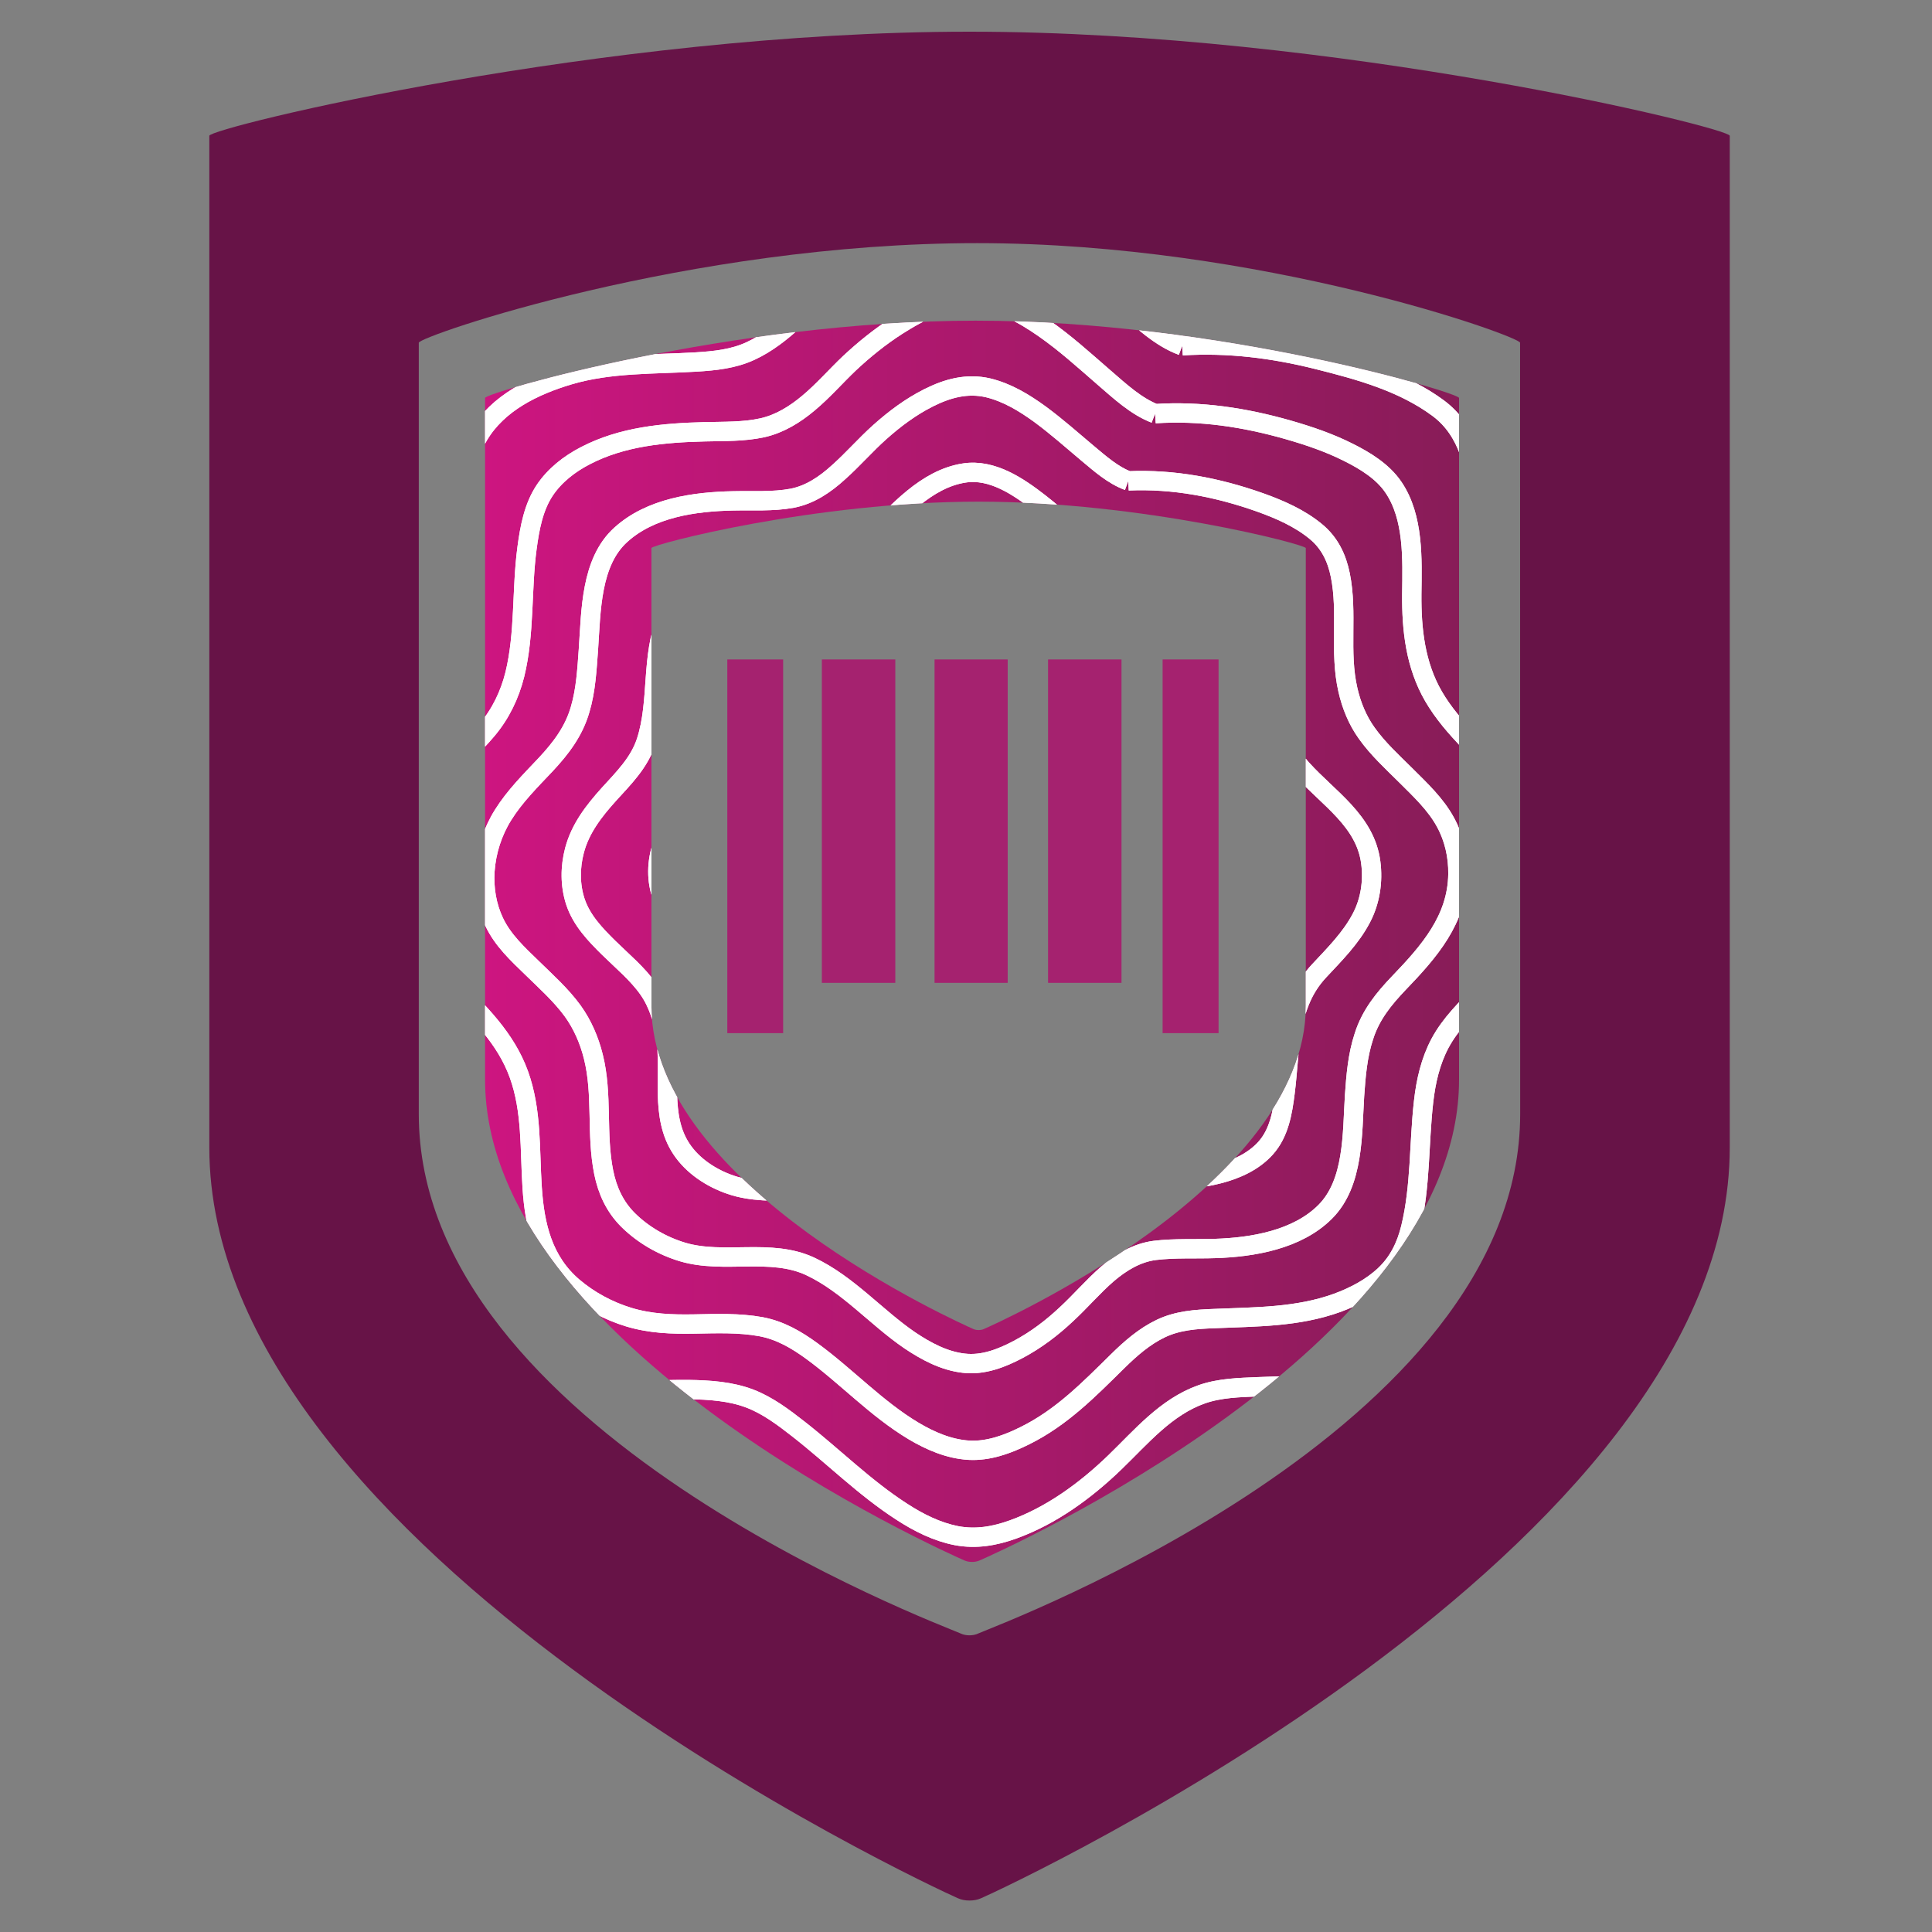 <?xml version="1.0" encoding="utf-8"?>
<!-- Generator: Adobe Illustrator 16.0.0, SVG Export Plug-In . SVG Version: 6.00 Build 0)  -->
<!DOCTYPE svg PUBLIC "-//W3C//DTD SVG 1.1//EN" "http://www.w3.org/Graphics/SVG/1.1/DTD/svg11.dtd">
<svg version="1.1" id="Layer_1" xmlns="http://www.w3.org/2000/svg" xmlns:xlink="http://www.w3.org/1999/xlink" x="0px" y="0px"
	 width="100px" height="100px" viewBox="0 0 100 100" enable-background="new 0 0 100 100" xml:space="preserve">
<rect x="0" y="0" width="100" height="100" fill="#808080" stroke="none"/>
<g>
	<linearGradient id="SVGID_1_" gradientUnits="userSpaceOnUse" x1="25.107" y1="48.722" x2="75.52" y2="48.722">
		<stop  offset="0" style="stop-color:#CD1580"/>
		<stop  offset="1" style="stop-color:#881C58"/>
	</linearGradient>
	<path fill="url(#SVGID_1_)" d="M50.497,16.598c-12.604,0-25.39,3.73-25.39,4v35.284c0,13.854,23.796,24.438,24.801,24.882
		c0.136,0.06,0.262,0.081,0.404,0.081c0.132,0,0.273-0.021,0.402-0.081c1.012-0.443,24.806-11.028,24.806-24.882V20.598
		C75.518,20.328,63.101,16.598,50.497,16.598z M67.588,52.072c0,9.308-15.979,16.417-16.666,16.719
		c-0.084,0.039-0.18,0.052-0.27,0.052c-0.095,0-0.182-0.013-0.27-0.052c-0.674-0.302-16.664-7.411-16.664-16.719V28.368
		c0-0.183,8.468-2.403,16.934-2.403c8.465,0,16.935,2.22,16.936,2.403V52.072z"/>
	<g>
		<path fill="#671347" d="M10.834,7.028v52.366c0,20.879,37.222,38.188,38.74,38.856c0.202,0.09,0.394,0.121,0.609,0.121
			c0.197,0,0.413-0.031,0.603-0.121c1.53-0.668,38.746-17.978,38.746-38.856V7.028C89.527,6.62,69.175,1.64,50.18,1.64
			C31.186,1.64,10.834,6.62,10.834,7.028z M78.684,57.664c0,16.34-26.84,26.358-28.033,26.877c-0.147,0.074-0.317,0.103-0.473,0.103
			c-0.162,0-0.315-0.028-0.472-0.103c-1.182-0.519-28.03-10.537-28.03-26.877V17.739c0-0.324,13.911-5.157,28.919-5.154
			c14.732,0.004,28.084,4.835,28.084,5.154L78.684,57.664L78.684,57.664z"/>
	</g>
	<g>
		<g>
			<rect x="37.645" y="34.133" fill="#A5226F" width="2.891" height="19.343"/>
			<rect x="60.176" y="34.133" fill="#A5226F" width="2.897" height="19.343"/>
			<rect x="42.539" y="34.133" fill="#A5226F" width="3.802" height="16.739"/>
			<rect x="48.372" y="34.133" fill="#A5226F" width="3.786" height="16.739"/>
			<rect x="54.248" y="34.133" fill="#A5226F" width="3.801" height="16.739"/>
		</g>
	</g>
	<g>
		<defs>
			<path id="SVGID_2_" d="M50.497,16.598c-12.604,0-25.39,3.73-25.39,4v35.284c0,13.854,23.796,24.438,24.801,24.882
				c0.136,0.06,0.262,0.081,0.404,0.081c0.132,0,0.273-0.021,0.402-0.081c1.012-0.443,24.806-11.028,24.806-24.882V20.598
				C75.518,20.328,63.101,16.598,50.497,16.598z M67.588,52.072c0,9.308-15.979,16.417-16.666,16.719
				c-0.084,0.039-0.18,0.052-0.27,0.052c-0.095,0-0.182-0.013-0.27-0.052c-0.674-0.302-16.664-7.411-16.664-16.719V28.368
				c0-0.183,8.468-2.403,16.934-2.403c8.465,0,16.935,2.22,16.936,2.403V52.072z"/>
		</defs>
		<clipPath id="SVGID_3_">
			<use xlink:href="#SVGID_2_"  overflow="visible"/>
		</clipPath>
		<g clip-path="url(#SVGID_3_)">
			<g>
				<path fill="none" stroke="#FFFFFF" stroke-miterlimit="10" d="M61.19,17.897c2.372-0.149,4.706,0.141,7.011,0.719
					c2.168,0.542,4.433,1.165,6.252,2.519c1.562,1.167,1.963,3.097,2.096,4.933c0.144,2.048-0.086,4.102,0.401,6.112
					c0.43,1.75,1.335,3.223,2.544,4.537c1.402,1.524,3.144,2.933,4.127,4.784c0.889,1.666,0.996,3.625,0.529,5.434
					c-0.593,2.274-2.181,3.945-3.785,5.575c-0.816,0.827-1.655,1.637-2.224,2.666c-0.523,0.92-0.815,1.946-0.954,2.996
					c-0.298,2.144-0.201,4.32-0.479,6.462c-0.136,1.036-0.311,2.125-0.776,3.073c-0.408,0.817-1.032,1.501-1.775,2.035
					c-1.665,1.196-3.792,1.699-5.808,1.878c-1.074,0.099-2.16,0.114-3.234,0.158c-0.972,0.041-1.982,0.063-2.91,0.389
					c-1.852,0.652-3.133,2.204-4.498,3.521c-1.51,1.458-3.28,2.757-5.266,3.474c-0.956,0.346-1.918,0.513-2.924,0.325
					c-1.023-0.197-1.973-0.677-2.836-1.237c-1.922-1.236-3.551-2.874-5.343-4.275c-0.771-0.604-1.599-1.229-2.517-1.581
					c-1.011-0.387-2.12-0.455-3.185-0.471c-1.187-0.013-2.378,0.078-3.562,0.019c-1.098-0.054-2.187-0.299-3.207-0.721
					c-1.847-0.762-3.542-2.12-4.236-4.047c-0.688-1.919-0.574-3.977-0.685-5.971c-0.103-1.908-0.508-3.779-1.423-5.461
					c-0.976-1.795-2.646-3.143-4.016-4.628c-0.687-0.746-1.354-1.509-1.777-2.441c-0.379-0.828-0.575-1.734-0.599-2.638
					c-0.068-2.114,0.671-4.074,1.974-5.715c1.429-1.802,3.472-3.184,4.492-5.284c0.926-1.91,0.943-4.079,1.031-6.153
					c0.051-1.131,0.111-2.26,0.271-3.38c0.147-1.02,0.352-2.076,0.879-2.973c0.995-1.677,2.855-2.576,4.661-3.114
					c2.14-0.636,4.387-0.547,6.596-0.68c0.971-0.061,1.922-0.155,2.815-0.57c0.848-0.39,1.595-0.987,2.286-1.617
					c1.555-1.407,2.937-2.934,4.727-4.056c1.419-0.896,3.104-1.731,4.831-1.51c1.459,0.191,2.785,0.965,3.962,1.821
					c1.26,0.908,2.398,1.971,3.566,2.998C59.11,16.574,60.066,17.485,61.19,17.897"/>
			</g>
			<g>
				<path fill="none" stroke="#FFFFFF" stroke-miterlimit="10" d="M61.19,17.897c2.372-0.149,4.706,0.141,7.011,0.719
					c2.168,0.542,4.433,1.165,6.252,2.519c1.562,1.167,1.963,3.097,2.096,4.933c0.144,2.048-0.086,4.102,0.401,6.112
					c0.43,1.75,1.335,3.223,2.544,4.537c1.402,1.524,3.144,2.933,4.127,4.784c0.889,1.666,0.996,3.625,0.529,5.434
					c-0.593,2.274-2.181,3.945-3.785,5.575c-0.816,0.827-1.655,1.637-2.224,2.666c-0.523,0.92-0.815,1.946-0.954,2.996
					c-0.298,2.144-0.201,4.32-0.479,6.462c-0.136,1.036-0.311,2.125-0.776,3.073c-0.408,0.817-1.032,1.501-1.775,2.035
					c-1.665,1.196-3.792,1.699-5.808,1.878c-1.074,0.099-2.16,0.114-3.234,0.158c-0.972,0.041-1.982,0.063-2.91,0.389
					c-1.852,0.652-3.133,2.204-4.498,3.521c-1.51,1.458-3.28,2.757-5.266,3.474c-0.956,0.346-1.918,0.513-2.924,0.325
					c-1.023-0.197-1.973-0.677-2.836-1.237c-1.922-1.236-3.551-2.874-5.343-4.275c-0.771-0.604-1.599-1.229-2.517-1.581
					c-1.011-0.387-2.12-0.455-3.185-0.471c-1.187-0.013-2.378,0.078-3.562,0.019c-1.098-0.054-2.187-0.299-3.207-0.721
					c-1.847-0.762-3.542-2.12-4.236-4.047c-0.688-1.919-0.574-3.977-0.685-5.971c-0.103-1.908-0.508-3.779-1.423-5.461
					c-0.976-1.795-2.646-3.143-4.016-4.628c-0.687-0.746-1.354-1.509-1.777-2.441c-0.379-0.828-0.575-1.734-0.599-2.638
					c-0.068-2.114,0.671-4.074,1.974-5.715c1.429-1.802,3.472-3.184,4.492-5.284c0.926-1.91,0.943-4.079,1.031-6.153
					c0.051-1.131,0.111-2.26,0.271-3.38c0.147-1.02,0.352-2.076,0.879-2.973c0.995-1.677,2.855-2.576,4.661-3.114
					c2.14-0.636,4.387-0.547,6.596-0.68c0.971-0.061,1.922-0.155,2.815-0.57c0.848-0.39,1.595-0.987,2.286-1.617
					c1.555-1.407,2.937-2.934,4.727-4.056c1.419-0.896,3.104-1.731,4.831-1.51c1.459,0.191,2.785,0.965,3.962,1.821
					c1.26,0.908,2.398,1.971,3.566,2.998C59.11,16.574,60.066,17.485,61.19,17.897"/>
			</g>
			<g>
				<path fill="none" stroke="#FFFFFF" stroke-miterlimit="10" d="M59.787,21.411c2.347-0.155,4.628,0.193,6.88,0.835
					c1.073,0.308,2.135,0.667,3.131,1.17c0.856,0.427,1.772,0.986,2.325,1.803c1.061,1.559,0.975,3.725,0.951,5.532
					c-0.016,1.841,0.186,3.669,1.126,5.292c1.013,1.742,2.639,3.016,3.96,4.515c1.309,1.483,1.987,3.214,1.752,5.206
					c-0.27,2.299-1.627,4-3.192,5.595c-0.804,0.822-1.64,1.618-2.19,2.651c-0.491,0.928-0.727,1.961-0.844,3.005
					c-0.248,2.173-0.147,4.388-0.667,6.53c-0.23,0.945-0.633,1.781-1.348,2.455c-0.695,0.652-1.562,1.105-2.459,1.436
					c-2.061,0.746-4.199,0.719-6.362,0.813c-0.956,0.035-1.898,0.1-2.771,0.519c-0.85,0.407-1.564,1.034-2.229,1.688
					c-1.489,1.466-2.904,2.919-4.809,3.858c-0.887,0.443-1.878,0.807-2.89,0.75c-1.027-0.061-1.996-0.48-2.868-0.999
					c-1.926-1.153-3.458-2.816-5.258-4.132c-0.81-0.591-1.648-1.079-2.643-1.264c-1.132-0.206-2.298-0.159-3.442-0.138
					c-1.159,0.021-2.278-0.017-3.398-0.357c-1.048-0.32-2.031-0.848-2.867-1.555c-1.569-1.334-2.001-3.17-2.13-5.148
					c-0.131-1.982-0.004-3.979-0.693-5.875c-0.678-1.862-2.056-3.19-3.425-4.569c-0.727-0.73-1.512-1.479-2.035-2.382
					c-0.461-0.804-0.715-1.709-0.769-2.633c-0.138-2.186,0.752-4.078,2.169-5.701c0.763-0.875,1.668-1.634,2.418-2.531
					c0.702-0.832,1.175-1.813,1.44-2.877c0.521-2.134,0.34-4.369,0.629-6.535c0.139-1.036,0.333-2.11,0.916-2.989
					c0.518-0.774,1.272-1.36,2.092-1.786c1.917-1.001,4.073-1.192,6.2-1.244c0.984-0.025,2.018,0.006,2.986-0.21
					c0.89-0.202,1.678-0.691,2.373-1.275c0.759-0.633,1.412-1.388,2.126-2.066c0.764-0.714,1.583-1.375,2.462-1.939
					c1.19-0.76,2.624-1.493,4.084-1.369c1.277,0.111,2.45,0.758,3.486,1.479c1.125,0.78,2.133,1.697,3.163,2.592
					C57.958,20.242,58.798,21.031,59.787,21.411"/>
			</g>
			<g>
				<path fill="none" stroke="#FFFFFF" stroke-miterlimit="10" d="M59.787,21.411c2.347-0.155,4.628,0.193,6.88,0.835
					c1.073,0.308,2.135,0.667,3.131,1.17c0.856,0.427,1.772,0.986,2.325,1.803c1.061,1.559,0.975,3.725,0.951,5.532
					c-0.016,1.841,0.186,3.669,1.126,5.292c1.013,1.742,2.639,3.016,3.96,4.515c1.309,1.483,1.987,3.214,1.752,5.206
					c-0.27,2.299-1.627,4-3.192,5.595c-0.804,0.822-1.64,1.618-2.19,2.651c-0.491,0.928-0.727,1.961-0.844,3.005
					c-0.248,2.173-0.147,4.388-0.667,6.53c-0.23,0.945-0.633,1.781-1.348,2.455c-0.695,0.652-1.562,1.105-2.459,1.436
					c-2.061,0.746-4.199,0.719-6.362,0.813c-0.956,0.035-1.898,0.1-2.771,0.519c-0.85,0.407-1.564,1.034-2.229,1.688
					c-1.489,1.466-2.904,2.919-4.809,3.858c-0.887,0.443-1.878,0.807-2.89,0.75c-1.027-0.061-1.996-0.48-2.868-0.999
					c-1.926-1.153-3.458-2.816-5.258-4.132c-0.81-0.591-1.648-1.079-2.643-1.264c-1.132-0.206-2.298-0.159-3.442-0.138
					c-1.159,0.021-2.278-0.017-3.398-0.357c-1.048-0.32-2.031-0.848-2.867-1.555c-1.569-1.334-2.001-3.17-2.13-5.148
					c-0.131-1.982-0.004-3.979-0.693-5.875c-0.678-1.862-2.056-3.19-3.425-4.569c-0.727-0.73-1.512-1.479-2.035-2.382
					c-0.461-0.804-0.715-1.709-0.769-2.633c-0.138-2.186,0.752-4.078,2.169-5.701c0.763-0.875,1.668-1.634,2.418-2.531
					c0.702-0.832,1.175-1.813,1.44-2.877c0.521-2.134,0.34-4.369,0.629-6.535c0.139-1.036,0.333-2.11,0.916-2.989
					c0.518-0.774,1.272-1.36,2.092-1.786c1.917-1.001,4.073-1.192,6.2-1.244c0.984-0.025,2.018,0.006,2.986-0.21
					c0.89-0.202,1.678-0.691,2.373-1.275c0.759-0.633,1.412-1.388,2.126-2.066c0.764-0.714,1.583-1.375,2.462-1.939
					c1.19-0.76,2.624-1.493,4.084-1.369c1.277,0.111,2.45,0.758,3.486,1.479c1.125,0.78,2.133,1.697,3.163,2.592
					C57.958,20.242,58.798,21.031,59.787,21.411"/>
			</g>
			<g>
				<path fill="none" stroke="#FFFFFF" stroke-miterlimit="10" d="M58.4,24.89c2.348-0.104,4.631,0.337,6.83,1.118
					c1.021,0.366,2.045,0.814,2.882,1.508c0.71,0.583,1.084,1.367,1.263,2.254c0.396,1.96-0.061,3.979,0.392,5.937
					c0.177,0.787,0.497,1.577,0.972,2.237c0.577,0.814,1.326,1.496,2.03,2.195c0.741,0.739,1.547,1.491,2.05,2.423
					c0.447,0.818,0.656,1.748,0.642,2.687c-0.032,2.35-1.498,4.011-3.046,5.622c-0.794,0.83-1.476,1.669-1.823,2.781
					c-0.326,0.985-0.41,2.037-0.481,3.063c-0.124,1.958-0.023,4.516-1.521,6.01c-1.442,1.443-3.741,1.834-5.688,1.896
					c-1.037,0.036-2.093-0.026-3.127,0.1c-0.938,0.119-1.744,0.615-2.449,1.214c-0.753,0.653-1.393,1.411-2.121,2.083
					c-0.754,0.711-1.581,1.339-2.497,1.826c-0.866,0.458-1.821,0.833-2.82,0.715c-1.021-0.113-1.965-0.623-2.805-1.188
					c-1.746-1.194-3.207-2.912-5.144-3.822c-2.049-0.96-4.473-0.111-6.606-0.745c-1.055-0.317-2.04-0.885-2.82-1.654
					c-0.69-0.686-1.073-1.522-1.265-2.467c-0.401-1.982-0.042-4.025-0.537-5.993c-0.208-0.841-0.561-1.659-1.068-2.363
					c-0.602-0.825-1.378-1.519-2.105-2.229c-0.74-0.716-1.515-1.432-1.96-2.378c-0.387-0.819-0.537-1.74-0.476-2.649
					c0.072-1.018,0.394-2.024,0.938-2.89c0.608-0.972,1.43-1.786,2.211-2.614c0.791-0.848,1.452-1.717,1.777-2.848
					c0.3-1.01,0.354-2.093,0.431-3.144c0.136-1.948,0.111-4.484,1.673-5.893c1.541-1.401,3.812-1.716,5.808-1.757
					c1.008-0.024,2.063,0.05,3.06-0.136c0.922-0.176,1.713-0.716,2.393-1.337c0.747-0.662,1.4-1.422,2.143-2.085
					c0.769-0.688,1.606-1.313,2.525-1.775c0.979-0.493,1.994-0.771,3.084-0.517c0.988,0.238,1.885,0.782,2.699,1.377
					c0.85,0.628,1.641,1.33,2.443,2.005C56.926,23.989,57.604,24.598,58.4,24.89"/>
			</g>
			<g>
				<path fill="none" stroke="#FFFFFF" stroke-miterlimit="10" d="M58.4,24.89c2.348-0.104,4.631,0.337,6.83,1.118
					c1.021,0.366,2.045,0.814,2.882,1.508c0.71,0.583,1.084,1.367,1.263,2.254c0.396,1.96-0.061,3.979,0.392,5.937
					c0.177,0.787,0.497,1.577,0.972,2.237c0.577,0.814,1.326,1.496,2.03,2.195c0.741,0.739,1.547,1.491,2.05,2.423
					c0.447,0.818,0.656,1.748,0.642,2.687c-0.032,2.35-1.498,4.011-3.046,5.622c-0.794,0.83-1.476,1.669-1.823,2.781
					c-0.326,0.985-0.41,2.037-0.481,3.063c-0.124,1.958-0.023,4.516-1.521,6.01c-1.442,1.443-3.741,1.834-5.688,1.896
					c-1.037,0.036-2.093-0.026-3.127,0.1c-0.938,0.119-1.744,0.615-2.449,1.214c-0.753,0.653-1.393,1.411-2.121,2.083
					c-0.754,0.711-1.581,1.339-2.497,1.826c-0.866,0.458-1.821,0.833-2.82,0.715c-1.021-0.113-1.965-0.623-2.805-1.188
					c-1.746-1.194-3.207-2.912-5.144-3.822c-2.049-0.96-4.473-0.111-6.606-0.745c-1.055-0.317-2.04-0.885-2.82-1.654
					c-0.69-0.686-1.073-1.522-1.265-2.467c-0.401-1.982-0.042-4.025-0.537-5.993c-0.208-0.841-0.561-1.659-1.068-2.363
					c-0.602-0.825-1.378-1.519-2.105-2.229c-0.74-0.716-1.515-1.432-1.96-2.378c-0.387-0.819-0.537-1.74-0.476-2.649
					c0.072-1.018,0.394-2.024,0.938-2.89c0.608-0.972,1.43-1.786,2.211-2.614c0.791-0.848,1.452-1.717,1.777-2.848
					c0.3-1.01,0.354-2.093,0.431-3.144c0.136-1.948,0.111-4.484,1.673-5.893c1.541-1.401,3.812-1.716,5.808-1.757
					c1.008-0.024,2.063,0.05,3.06-0.136c0.922-0.176,1.713-0.716,2.393-1.337c0.747-0.662,1.4-1.422,2.143-2.085
					c0.769-0.688,1.606-1.313,2.525-1.775c0.979-0.493,1.994-0.771,3.084-0.517c0.988,0.238,1.885,0.782,2.699,1.377
					c0.85,0.628,1.641,1.33,2.443,2.005C56.926,23.989,57.604,24.598,58.4,24.89"/>
			</g>
			<g>
				<path fill="none" stroke="#FFFFFF" stroke-miterlimit="10" d="M56.995,28.402c2.242-0.102,4.558,0.409,6.567,1.394
					c0.874,0.427,1.754,0.999,2.129,1.933c0.357,0.898,0.36,1.916,0.346,2.868c-0.027,1.909,0.012,3.739,1.367,5.226
					c1.356,1.501,3.269,2.663,3.547,4.823c0.128,0.977-0.027,1.999-0.485,2.868c-0.543,1.042-1.394,1.886-2.185,2.734
					c-1.649,1.755-1.48,4.072-1.765,6.304c-0.126,1.012-0.305,2.092-1.007,2.874c-0.629,0.703-1.525,1.101-2.422,1.334
					c-1.074,0.282-2.163,0.327-3.267,0.327c-0.967,0-1.986-0.085-2.869,0.377c-0.861,0.459-1.5,1.229-2.162,1.927
					c-0.706,0.752-1.502,1.427-2.391,1.951c-0.873,0.515-1.831,0.892-2.857,0.669c-1.065-0.225-1.975-0.88-2.82-1.533
					c-0.858-0.666-1.684-1.385-2.586-1.986c-0.914-0.603-1.849-0.768-2.929-0.807c-1.141-0.043-2.292,0.016-3.384-0.361
					c-0.996-0.337-1.971-0.973-2.555-1.861c-1.122-1.692-0.531-3.884-0.801-5.769c-0.125-0.86-0.39-1.75-0.891-2.473
					c-0.565-0.813-1.363-1.468-2.067-2.161c-0.705-0.695-1.404-1.425-1.724-2.383c-0.283-0.859-0.277-1.792-0.048-2.66
					c0.299-1.135,1-2.035,1.772-2.894c0.771-0.85,1.572-1.631,1.938-2.744c0.677-2.083,0.221-4.401,1.088-6.444
					c0.806-1.9,3.266-2.396,5.102-2.464c1.029-0.041,2.128,0.104,3.142-0.108c0.936-0.192,1.676-0.842,2.327-1.499
					c1.336-1.335,2.827-3.084,4.813-3.383c1.437-0.219,2.785,0.697,3.866,1.535c0.592,0.461,1.156,0.959,1.741,1.424
					C55.974,27.805,56.452,28.195,56.995,28.402"/>
			</g>
			<g>
				<path fill="none" stroke="#FFFFFF" stroke-miterlimit="10" d="M56.995,28.402c2.242-0.102,4.558,0.409,6.567,1.394
					c0.874,0.427,1.754,0.999,2.129,1.933c0.357,0.898,0.36,1.916,0.346,2.868c-0.027,1.909,0.012,3.739,1.367,5.226
					c1.356,1.501,3.269,2.663,3.547,4.823c0.128,0.977-0.027,1.999-0.485,2.868c-0.543,1.042-1.394,1.886-2.185,2.734
					c-1.649,1.755-1.48,4.072-1.765,6.304c-0.126,1.012-0.305,2.092-1.007,2.874c-0.629,0.703-1.525,1.101-2.422,1.334
					c-1.074,0.282-2.163,0.327-3.267,0.327c-0.967,0-1.986-0.085-2.869,0.377c-0.861,0.459-1.5,1.229-2.162,1.927
					c-0.706,0.752-1.502,1.427-2.391,1.951c-0.873,0.515-1.831,0.892-2.857,0.669c-1.065-0.225-1.975-0.88-2.82-1.533
					c-0.858-0.666-1.684-1.385-2.586-1.986c-0.914-0.603-1.849-0.768-2.929-0.807c-1.141-0.043-2.292,0.016-3.384-0.361
					c-0.996-0.337-1.971-0.973-2.555-1.861c-1.122-1.692-0.531-3.884-0.801-5.769c-0.125-0.86-0.39-1.75-0.891-2.473
					c-0.565-0.813-1.363-1.468-2.067-2.161c-0.705-0.695-1.404-1.425-1.724-2.383c-0.283-0.859-0.277-1.792-0.048-2.66
					c0.299-1.135,1-2.035,1.772-2.894c0.771-0.85,1.572-1.631,1.938-2.744c0.677-2.083,0.221-4.401,1.088-6.444
					c0.806-1.9,3.266-2.396,5.102-2.464c1.029-0.041,2.128,0.104,3.142-0.108c0.936-0.192,1.676-0.842,2.327-1.499
					c1.336-1.335,2.827-3.084,4.813-3.383c1.437-0.219,2.785,0.697,3.866,1.535c0.592,0.461,1.156,0.959,1.741,1.424
					C55.974,27.805,56.452,28.195,56.995,28.402"/>
			</g>
			<g>
				<path fill="none" stroke="#FFFFFF" stroke-miterlimit="10" d="M55.613,31.876c1.174-0.024,2.275,0.176,3.391,0.53
					c0.985,0.318,2.009,0.728,2.771,1.455c1.419,1.345,0.44,3.729,0.812,5.406c0.444,1.964,2.452,2.746,3.433,4.354
					c0.475,0.785,0.597,1.728,0.436,2.629c-0.211,1.123-1.09,2.014-1.827,2.837c-0.795,0.889-1.135,1.85-1.303,3.021
					c-0.126,1.08-0.175,2.194-0.497,3.245c-0.633,2.065-3.324,2.236-5.114,2.191c-0.971-0.027-1.882-0.064-2.698,0.545
					c-0.771,0.582-1.314,1.408-2.027,2.057c-0.717,0.653-1.666,1.357-2.665,1.436c-1.048,0.083-1.972-0.529-2.791-1.104
					c-0.862-0.604-1.649-1.354-2.6-1.818c-0.959-0.53-2.188-0.366-3.239-0.479c-1.078-0.082-2.127-0.562-2.848-1.381
					c-0.657-0.754-0.786-1.741-0.803-2.704c-0.018-0.976,0.11-1.962-0.117-2.922c-0.205-0.884-0.71-1.546-1.362-2.159
					c-0.737-0.694-1.656-1.346-2.13-2.259c-0.43-0.817-0.479-1.798-0.25-2.687c0.293-1.124,1.175-1.977,1.918-2.822
					c0.76-0.852,1.027-1.938,1.145-3.053c0.121-1.083,0.186-2.211,0.593-3.234c0.356-0.897,1.239-1.4,2.122-1.665
					c1.081-0.319,2.179-0.3,3.293-0.275c1.012,0.025,1.801-0.109,2.572-0.81c0.748-0.677,1.351-1.49,2.144-2.126
					c0.686-0.552,1.558-1.15,2.484-1.136c1.059,0.02,2.02,0.69,2.827,1.303C54.013,30.803,54.734,31.554,55.613,31.876"/>
			</g>
			<g>
				<path fill="none" stroke="#FFFFFF" stroke-miterlimit="10" d="M55.613,31.876c1.174-0.024,2.275,0.176,3.391,0.53
					c0.985,0.318,2.009,0.728,2.771,1.455c1.419,1.345,0.44,3.729,0.812,5.406c0.444,1.964,2.452,2.746,3.433,4.354
					c0.475,0.785,0.597,1.728,0.436,2.629c-0.211,1.123-1.09,2.014-1.827,2.837c-0.795,0.889-1.135,1.85-1.303,3.021
					c-0.126,1.08-0.175,2.194-0.497,3.245c-0.633,2.065-3.324,2.236-5.114,2.191c-0.971-0.027-1.882-0.064-2.698,0.545
					c-0.771,0.582-1.314,1.408-2.027,2.057c-0.717,0.653-1.666,1.357-2.665,1.436c-1.048,0.083-1.972-0.529-2.791-1.104
					c-0.862-0.604-1.649-1.354-2.6-1.818c-0.959-0.53-2.188-0.366-3.239-0.479c-1.078-0.082-2.127-0.562-2.848-1.381
					c-0.657-0.754-0.786-1.741-0.803-2.704c-0.018-0.976,0.11-1.962-0.117-2.922c-0.205-0.884-0.71-1.546-1.362-2.159
					c-0.737-0.694-1.656-1.346-2.13-2.259c-0.43-0.817-0.479-1.798-0.25-2.687c0.293-1.124,1.175-1.977,1.918-2.822
					c0.76-0.852,1.027-1.938,1.145-3.053c0.121-1.083,0.186-2.211,0.593-3.234c0.356-0.897,1.239-1.4,2.122-1.665
					c1.081-0.319,2.179-0.3,3.293-0.275c1.012,0.025,1.801-0.109,2.572-0.81c0.748-0.677,1.351-1.49,2.144-2.126
					c0.686-0.552,1.558-1.15,2.484-1.136c1.059,0.02,2.02,0.69,2.827,1.303C54.013,30.803,54.734,31.554,55.613,31.876"/>
			</g>
			<g>
				<path fill="none" stroke="#FFFFFF" stroke-miterlimit="10" d="M54.21,35.397c1.143-0.025,2.273,0.26,3.274,0.799
					c0.904,0.485,1.502,1.093,1.558,2.154c0.052,0.945-0.256,1.918-0.008,2.844c0.238,0.91,1.078,1.44,1.741,2.028
					c0.753,0.665,1.347,1.439,1.274,2.498c-0.079,1.253-1.024,1.959-1.62,2.972c-1.002,1.69-0.154,4.51-2.542,5.159
					c-1.032,0.279-2.06,0.104-3.108,0.111c-1.002,0.002-1.512,0.748-2.105,1.449c-0.584,0.701-1.451,1.549-2.395,1.683
					c-1.044,0.143-1.981-0.609-2.766-1.184c-0.409-0.289-0.828-0.612-1.286-0.82c-0.526-0.235-1.123-0.256-1.69-0.294
					c-1.055-0.067-2.034-0.402-2.631-1.336c-0.538-0.837-0.327-1.892-0.296-2.827c0.028-0.872-0.111-1.734-0.742-2.386
					c-0.675-0.711-1.639-1.208-2.094-2.107c-0.454-0.916-0.313-1.978,0.249-2.812c0.318-0.473,0.752-0.875,1.053-1.369
					c0.301-0.487,0.463-1.033,0.561-1.59c0.178-0.964,0.158-2.303,0.884-3.049c0.697-0.721,1.914-0.819,2.858-0.798
					c0.968,0.021,1.908,0.237,2.688-0.462c0.752-0.679,1.292-1.53,2.137-2.121c0.763-0.54,1.506-0.648,2.363-0.253
					C52.521,34.128,53.244,35.01,54.21,35.397"/>
			</g>
			<g>
				<path fill="none" stroke="#FFFFFF" stroke-miterlimit="10" d="M54.21,35.397c1.143-0.025,2.273,0.26,3.274,0.799
					c0.904,0.485,1.502,1.093,1.558,2.154c0.052,0.945-0.256,1.918-0.008,2.844c0.238,0.91,1.078,1.44,1.741,2.028
					c0.753,0.665,1.347,1.439,1.274,2.498c-0.079,1.253-1.024,1.959-1.62,2.972c-1.002,1.69-0.154,4.51-2.542,5.159
					c-1.032,0.279-2.06,0.104-3.108,0.111c-1.002,0.002-1.512,0.748-2.105,1.449c-0.584,0.701-1.451,1.549-2.395,1.683
					c-1.044,0.143-1.981-0.609-2.766-1.184c-0.409-0.289-0.828-0.612-1.286-0.82c-0.526-0.235-1.123-0.256-1.69-0.294
					c-1.055-0.067-2.034-0.402-2.631-1.336c-0.538-0.837-0.327-1.892-0.296-2.827c0.028-0.872-0.111-1.734-0.742-2.386
					c-0.675-0.711-1.639-1.208-2.094-2.107c-0.454-0.916-0.313-1.978,0.249-2.812c0.318-0.473,0.752-0.875,1.053-1.369
					c0.301-0.487,0.463-1.033,0.561-1.59c0.178-0.964,0.158-2.303,0.884-3.049c0.697-0.721,1.914-0.819,2.858-0.798
					c0.968,0.021,1.908,0.237,2.688-0.462c0.752-0.679,1.292-1.53,2.137-2.121c0.763-0.54,1.506-0.648,2.363-0.253
					C52.521,34.128,53.244,35.01,54.21,35.397"/>
			</g>
			<g>
				<path fill="none" stroke="#FFFFFF" stroke-miterlimit="10" d="M52.825,38.869c0.965,0.078,2.356,0.519,2.696,1.565
					c0.279,0.859-0.418,1.815-0.012,2.65c0.413,0.85,1.576,1.042,1.967,1.947c0.49,1.157-0.473,1.86-0.827,2.863
					c-0.31,0.876-0.295,2.21-1.361,2.527c-0.498,0.142-1.028,0.125-1.538,0.068c-0.42-0.046-0.975-0.216-1.368,0.021
					c-0.359,0.218-0.558,0.622-0.795,0.95c-0.283,0.403-0.659,0.838-1.11,1.059c-0.922,0.455-1.879-0.389-2.65-0.796
					c-0.481-0.258-1.022-0.295-1.544-0.418c-0.51-0.162-0.932-0.518-1.14-1.011c-0.429-0.868,0.227-1.806-0.029-2.679
					c-0.27-0.917-1.48-1.116-1.941-1.912c-0.233-0.404-0.318-0.9-0.183-1.348c0.177-0.596,0.674-1.008,0.888-1.586
					c0.321-0.871,0.282-2.24,1.308-2.61c0.474-0.168,0.993-0.171,1.496-0.124c0.423,0.041,1.031,0.248,1.441,0.046
					c0.351-0.188,0.552-0.601,0.781-0.903c0.302-0.418,0.651-0.838,1.108-1.087c0.716-0.45,1.545,0.052,2.173,0.426
					C52.39,38.646,52.601,38.782,52.825,38.869"/>
			</g>
			<g>
				<path fill="none" stroke="#FFFFFF" stroke-miterlimit="10" d="M52.825,38.869c0.965,0.078,2.356,0.519,2.696,1.565
					c0.279,0.859-0.418,1.815-0.012,2.65c0.413,0.85,1.576,1.042,1.967,1.947c0.49,1.157-0.473,1.86-0.827,2.863
					c-0.31,0.876-0.295,2.21-1.361,2.527c-0.498,0.142-1.028,0.125-1.538,0.068c-0.42-0.046-0.975-0.216-1.368,0.021
					c-0.359,0.218-0.558,0.622-0.795,0.95c-0.283,0.403-0.659,0.838-1.11,1.059c-0.922,0.455-1.879-0.389-2.65-0.796
					c-0.481-0.258-1.022-0.295-1.544-0.418c-0.51-0.162-0.932-0.518-1.14-1.011c-0.429-0.868,0.227-1.806-0.029-2.679
					c-0.27-0.917-1.48-1.116-1.941-1.912c-0.233-0.404-0.318-0.9-0.183-1.348c0.177-0.596,0.674-1.008,0.888-1.586
					c0.321-0.871,0.282-2.24,1.308-2.61c0.474-0.168,0.993-0.171,1.496-0.124c0.423,0.041,1.031,0.248,1.441,0.046
					c0.351-0.188,0.552-0.601,0.781-0.903c0.302-0.418,0.651-0.838,1.108-1.087c0.716-0.45,1.545,0.052,2.173,0.426
					C52.39,38.646,52.601,38.782,52.825,38.869"/>
			</g>
			<g>
				<path fill="none" stroke="#FFFFFF" stroke-miterlimit="10" d="M51.425,42.383c0.471,0.108,0.72,0.427,0.787,0.894
					c0.033,0.22-0.058,0.431-0.142,0.628c-0.079,0.182-0.266,0.439-0.257,0.645c0.019,0.271,0.818,0.401,1.012,0.516
					c0.479,0.284,0.578,0.691,0.404,1.186c-0.139,0.409-0.373,0.927-0.871,0.96c-0.258,0.024-0.515-0.07-0.754-0.155
					c-0.197-0.071-0.42-0.248-0.634-0.255c-0.193-0.002-0.432,0.912-0.518,1.066c-0.239,0.459-0.77,0.553-1.223,0.351
					c-0.438-0.199-0.878-0.382-0.878-0.935c0-0.26,0.059-0.492,0.179-0.726c0.073-0.153,0.271-0.413,0.205-0.6
					c-0.052-0.133-0.265-0.183-0.383-0.222c-0.246-0.086-0.494-0.167-0.708-0.323c-0.475-0.322-0.471-0.748-0.28-1.239
					c0.164-0.407,0.395-0.858,0.911-0.844c0.241,0.008,0.474,0.087,0.703,0.167c0.193,0.07,0.392,0.23,0.61,0.249
					c0.212,0.009,0.385-0.819,0.479-0.979c0.209-0.367,0.505-0.599,0.941-0.53C51.157,42.264,51.292,42.32,51.425,42.383"/>
			</g>
			<g>
				<path fill="none" stroke="#FFFFFF" stroke-miterlimit="10" d="M51.425,42.383c0.471,0.108,0.72,0.427,0.787,0.894
					c0.033,0.22-0.058,0.431-0.142,0.628c-0.079,0.182-0.266,0.439-0.257,0.645c0.019,0.271,0.818,0.401,1.012,0.516
					c0.479,0.284,0.578,0.691,0.404,1.186c-0.139,0.409-0.373,0.927-0.871,0.96c-0.258,0.024-0.515-0.07-0.754-0.155
					c-0.197-0.071-0.42-0.248-0.634-0.255c-0.193-0.002-0.432,0.912-0.518,1.066c-0.239,0.459-0.77,0.553-1.223,0.351
					c-0.438-0.199-0.878-0.382-0.878-0.935c0-0.26,0.059-0.492,0.179-0.726c0.073-0.153,0.271-0.413,0.205-0.6
					c-0.052-0.133-0.265-0.183-0.383-0.222c-0.246-0.086-0.494-0.167-0.708-0.323c-0.475-0.322-0.471-0.748-0.28-1.239
					c0.164-0.407,0.395-0.858,0.911-0.844c0.241,0.008,0.474,0.087,0.703,0.167c0.193,0.07,0.392,0.23,0.61,0.249
					c0.212,0.009,0.385-0.819,0.479-0.979c0.209-0.367,0.505-0.599,0.941-0.53C51.157,42.264,51.292,42.32,51.425,42.383"/>
			</g>
		</g>
	</g>
</g>
</svg>

